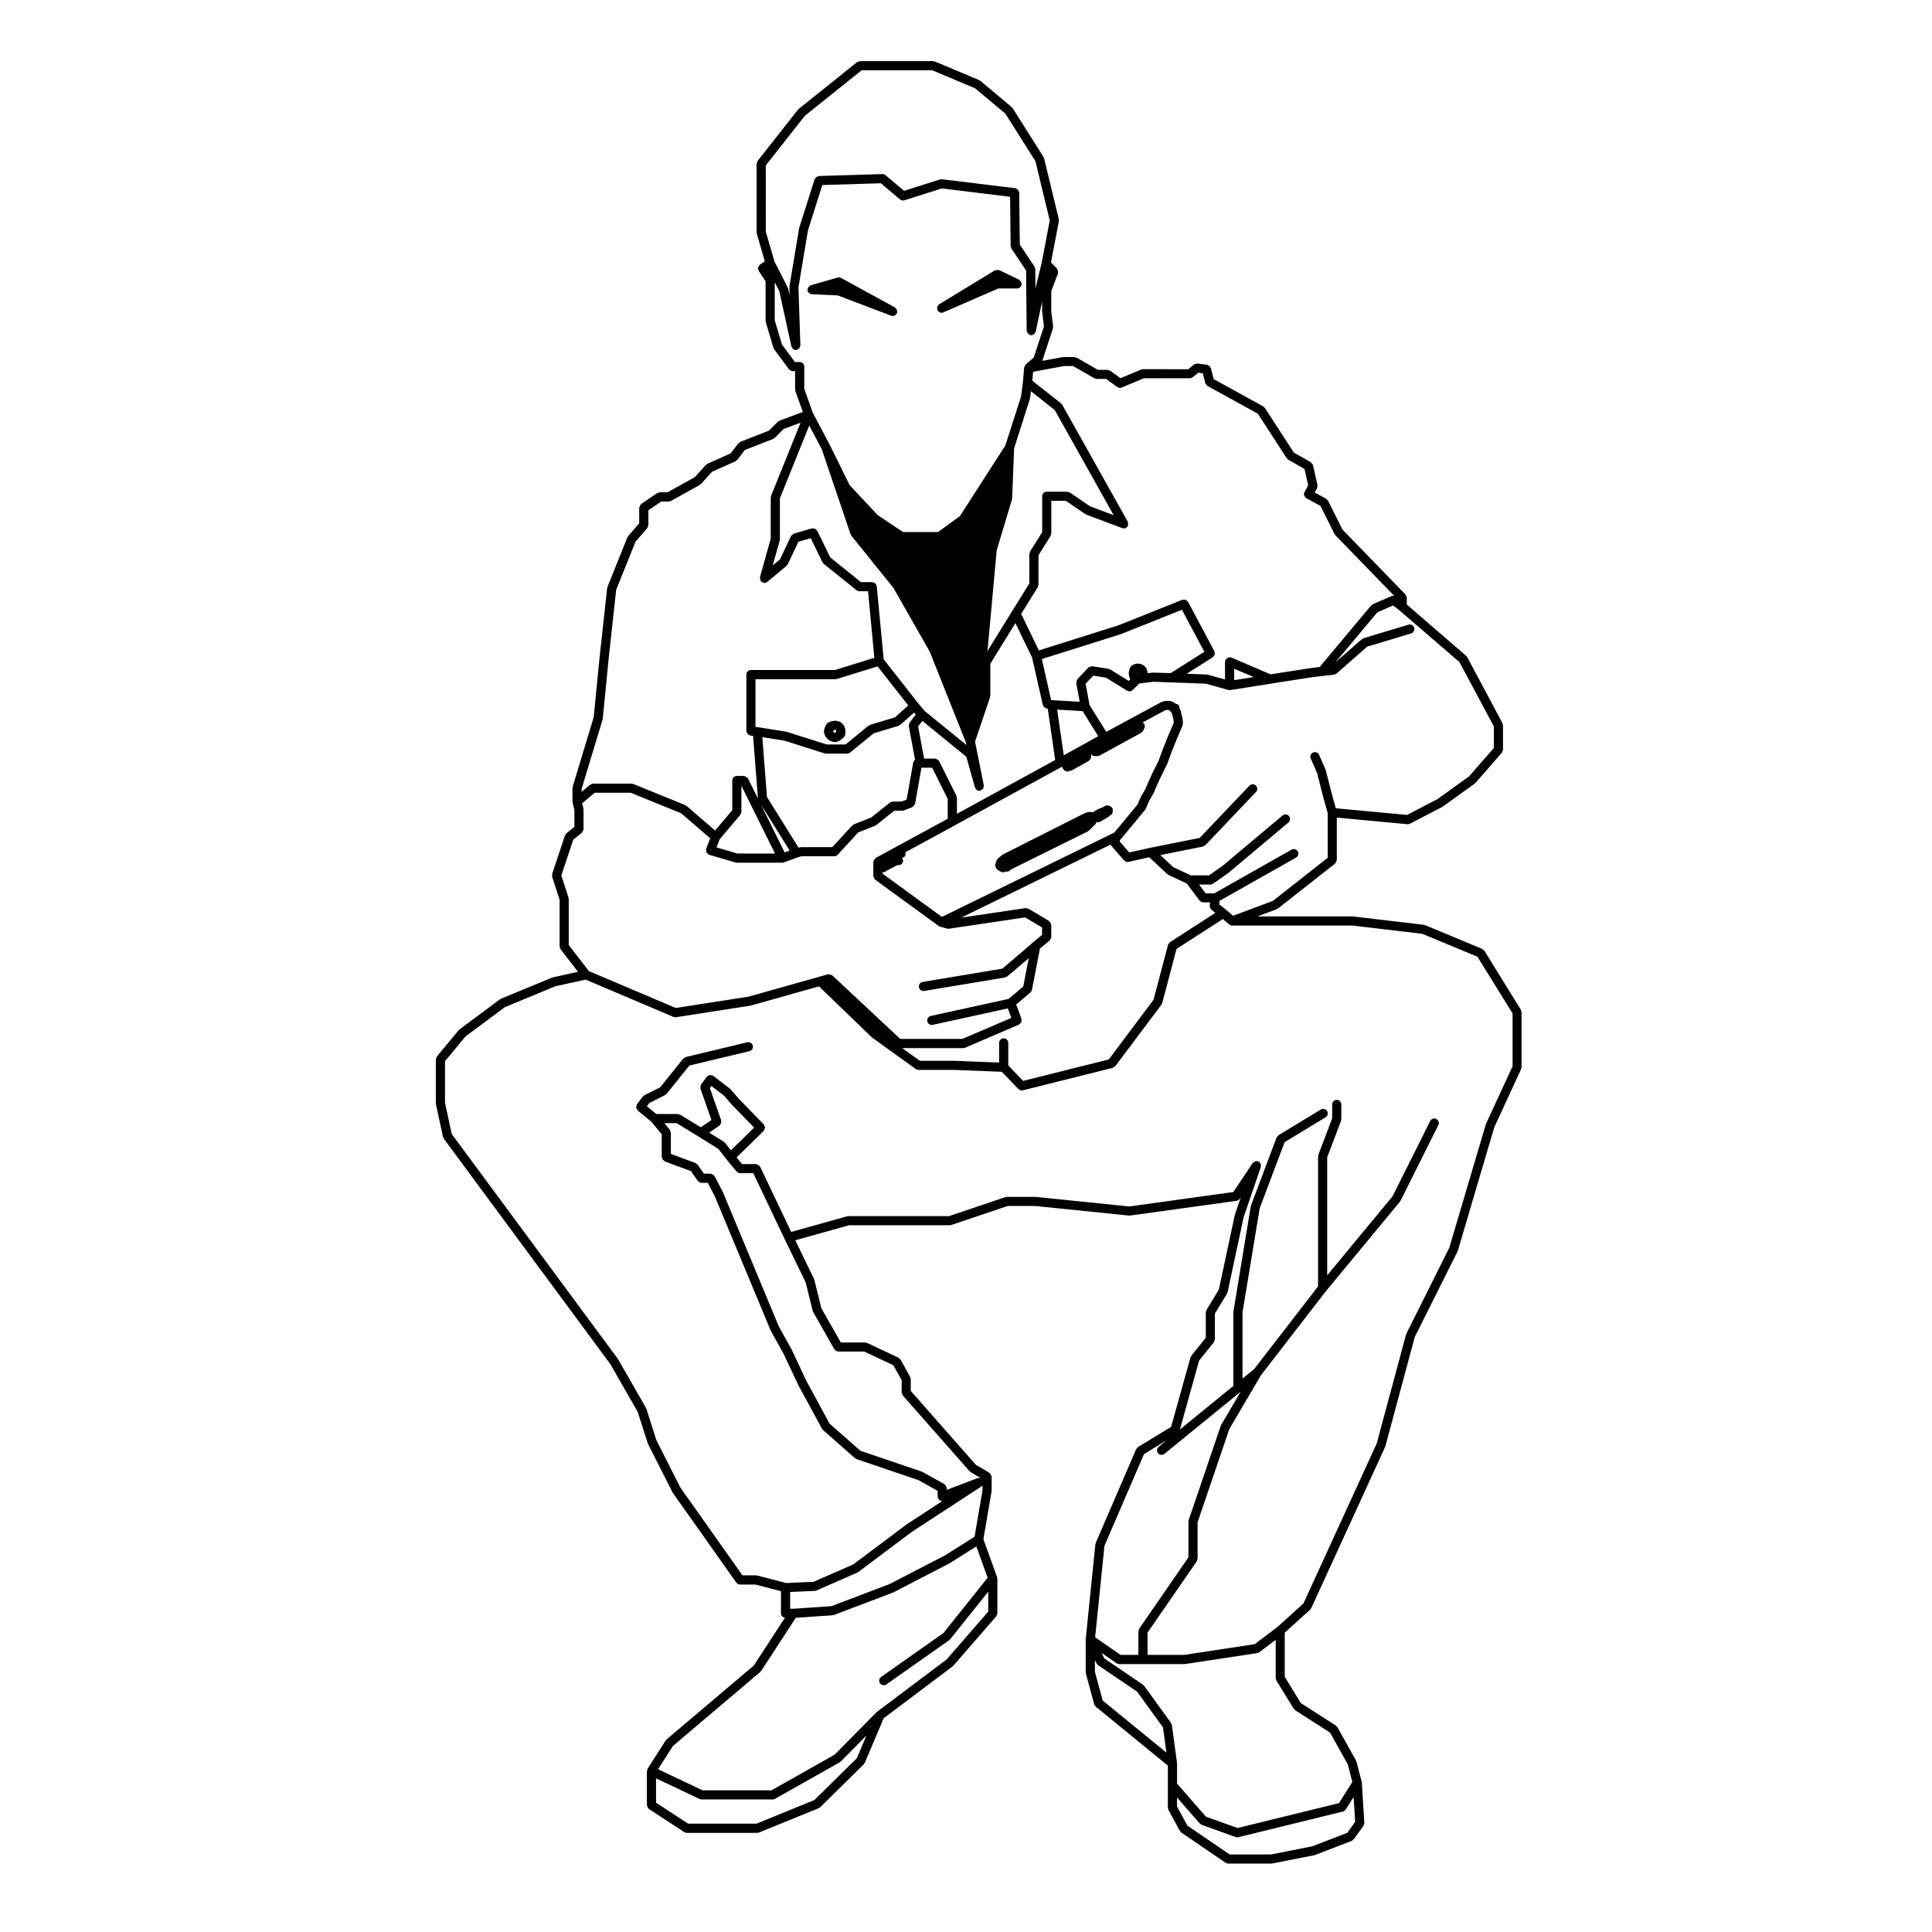<?xml version="1.0" encoding="UTF-8"?>
<!-- Uploaded to: ICON Repo, www.iconrepo.com, Generator: ICON Repo Mixer Tools -->
<svg fill="#000000" width="800px" height="800px" version="1.1" viewBox="144 144 512 512" xmlns="http://www.w3.org/2000/svg">
 <g>
  <path d="m362.5 338.61 0.168 0.344c0 0.012 0.012 0.016 0.016 0.02 0.004 0.004 0 0.016 0.004 0.02l0.176 0.328c0.035 0.07 0.102 0.102 0.145 0.156 0.031 0.035 0.012 0.082 0.039 0.109l0.344 0.348c0.047 0.055 0.133 0.039 0.191 0.082 0.055 0.047 0.066 0.125 0.133 0.156l0.336 0.172c0.039 0.02 0.09 0.016 0.125 0.031 0.023 0.004 0.031 0.035 0.055 0.039l0.508 0.168c0.125 0.035 0.246 0.059 0.371 0.059h0.332c0.176 0 0.352-0.039 0.523-0.121l0.344-0.168c0.004 0 0.004-0.004 0.004-0.004h0.012l0.344-0.172c0.059-0.031 0.07-0.109 0.125-0.152 0.055-0.039 0.141-0.023 0.191-0.082l0.195-0.195 0.16-0.074c0.059-0.031 0.07-0.109 0.133-0.156 0.133-0.098 0.211-0.195 0.297-0.332 0.086-0.141 0.141-0.25 0.172-0.414 0.012-0.07 0.074-0.117 0.074-0.191l0.004-0.492v-0.852c0-0.133-0.102-0.211-0.141-0.332-0.031-0.109 0.004-0.23-0.059-0.332l-0.344-0.508c-0.023-0.035-0.07-0.035-0.098-0.07-0.035-0.035-0.023-0.09-0.055-0.121l-0.344-0.344c-0.238-0.238-0.551-0.352-0.855-0.352h-0.086c-0.141-0.066-0.258-0.176-0.422-0.176h-0.516c-0.082 0-0.125 0.066-0.195 0.082-0.07 0.012-0.125-0.035-0.203-0.012l-0.316 0.109h-0.137-0.004c-0.188 0-0.344 0.125-0.508 0.211-0.117 0.055-0.258 0.055-0.344 0.145h-0.004l-0.336 0.344c-0.07 0.07-0.055 0.172-0.102 0.246-0.055 0.082-0.145 0.109-0.18 0.207l-0.156 0.441-0.133 0.277c-0.047 0.09 0 0.18-0.016 0.273-0.02 0.09-0.105 0.156-0.105 0.25v0.508c0 0.102 0.086 0.16 0.105 0.25 0.031 0.094-0.016 0.184 0.031 0.277zm2.496-1.086 0.312-0.105h0.059c0.047 0.02 0.098 0.051 0.152 0.066l0.023 0.023 0.059 0.09v0.328l-0.191 0.195-0.141 0.07h-0.004l-0.039 0.02-0.168-0.051-0.066-0.035-0.09-0.09-0.105-0.199 0.035-0.07c0.012-0.02 0-0.039 0.004-0.059 0.012-0.023 0.039-0.039 0.055-0.066l0.031-0.098c0.027-0.012 0.051-0.008 0.074-0.02z"/>
  <path d="m407.78 373.45c0 0.02 0.02 0.035 0.02 0.055 0.02 0.348 0.188 0.629 0.441 0.84 0.031 0.031 0.02 0.086 0.051 0.117 0.055 0.051 0.125 0.035 0.188 0.074 0.047 0.039 0.059 0.109 0.117 0.145l0.336 0.176h0.016l0.336 0.172c0.176 0.09 0.359 0.133 0.543 0.133 0.125 0 0.258-0.02 0.383-0.066l0.312-0.105h0.312c0.309 0 0.621-0.117 0.855-0.352l0.207-0.207 19.711-9.77h0.012 0.004l0.676-0.344c0.059-0.035 0.07-0.105 0.121-0.145 0.055-0.035 0.121-0.023 0.176-0.07l0.336-0.336v-0.004c0-0.004 0.012 0 0.016-0.004l0.504-0.508 0.508-0.504c0.012 0 0-0.004 0.012-0.012l0.324-0.332h0.012l0.004-0.004c0.086-0.086 0.074-0.207 0.121-0.309 0.031-0.059 0.055-0.121 0.082-0.191 0.02 0 0.035-0.02 0.051-0.02 0.031 0 0.051 0.031 0.082 0.031h0.344c0.207 0 0.414-0.055 0.609-0.168l2.035-1.188c0.059-0.031 0.059-0.102 0.105-0.137 0.07-0.039 0.125-0.023 0.195-0.074 0.02-0.035 0.02-0.086 0.039-0.125 0.023-0.02 0.07-0.012 0.09-0.035 0.012-0.012 0-0.023 0.012-0.031 0.137-0.082 0.266-0.125 0.363-0.246 0.035-0.023 0.09-0.016 0.117-0.047 0.258-0.262 0.344-0.598 0.324-0.938 0-0.031 0.031-0.051 0.031-0.086 0-0.031-0.031-0.051-0.039-0.082 0.012-0.031 0.039-0.055 0.039-0.09 0-0.504-0.348-0.855-0.789-1.039-0.133-0.055-0.242-0.16-0.387-0.16-0.012 0-0.02-0.012-0.031-0.012-0.039 0-0.051 0.031-0.086 0.031-0.031 0-0.047-0.031-0.086-0.031-0.035 0-0.051 0.031-0.082 0.035-0.039 0-0.059-0.035-0.09-0.035-0.336 0-0.641 0.137-0.855 0.359l-1.82 0.754c-0.105 0.039-0.125 0.145-0.215 0.211-0.215 0.074-0.414 0.141-0.559 0.316-0.031 0.023-0.09 0.016-0.105 0.047-0.051 0.039-0.039 0.109-0.07 0.156-0.012 0.004-0.016 0.004-0.031 0.012l-0.047-0.023c-0.098-0.047-0.191 0-0.281-0.023-0.102-0.02-0.168-0.105-0.266-0.105h-0.336c-0.059 0-0.098 0.055-0.141 0.059-0.059 0.004-0.098-0.035-0.152-0.02l-0.684 0.172c-0.039 0.012-0.059 0.059-0.102 0.074-0.047 0.016-0.09-0.016-0.133 0.004l-0.336 0.168c-0.012 0-0.012 0.004-0.012 0.012-0.004 0-0.012-0.004-0.012 0l-20.906 10.543-0.68 0.344c-0.105 0.055-0.125 0.168-0.207 0.238-0.09 0.07-0.195 0.086-0.266 0.176l-0.102 0.156-0.121 0.039c-0.031 0.004-0.035 0.047-0.066 0.055-0.145 0.059-0.23 0.188-0.332 0.297-0.117 0.117-0.246 0.195-0.309 0.344-0.02 0.023-0.051 0.035-0.059 0.066l-0.145 0.438-0.137 0.281c-0.039 0.09 0.012 0.176-0.016 0.266-0.016 0.09-0.105 0.152-0.105 0.25v0.336c0.016-0.008 0.023-0.008 0.023-0.004z"/>
  <path d="m259.53 436.62 1.867 8.672c0.02 0.105 0.109 0.16 0.152 0.25 0.035 0.066 0.012 0.145 0.059 0.211l44.164 59.793 7.215 12.59 2.684 8.383c0.012 0.039 0.055 0.055 0.066 0.09 0.012 0.031-0.004 0.059 0.012 0.09l6.457 12.75c0.012 0.031 0.051 0.051 0.07 0.082 0.012 0.02 0 0.051 0.016 0.07l16.836 23.809c0.016 0.023 0.066 0.016 0.082 0.047 0.223 0.277 0.523 0.469 0.902 0.469h4.109l6.746 1.758v5.875c0 0.605 0.48 1.062 1.062 1.145l-8.246 12.664-23.156 19.617c-0.059 0.047-0.047 0.117-0.09 0.172-0.039 0.051-0.109 0.051-0.145 0.105l-4.769 7.473c-0.012 0.023 0 0.055-0.012 0.082-0.012 0.02-0.047 0.023-0.059 0.051-0.039 0.09 0.004 0.176-0.012 0.273-0.023 0.098-0.105 0.152-0.105 0.25v9.023c0 0.051 0.051 0.07 0.051 0.117 0.016 0.156 0.098 0.277 0.176 0.414 0.07 0.141 0.125 0.277 0.246 0.371 0.035 0.031 0.035 0.082 0.082 0.105l9.352 6.109c0.207 0.137 0.43 0.203 0.66 0.203h18.703c0.156 0 0.309-0.031 0.453-0.098l15.824-6.453c0.07-0.035 0.098-0.117 0.168-0.168 0.07-0.047 0.168-0.031 0.223-0.09l11.562-11.395c0.047-0.051 0.031-0.109 0.066-0.156 0.066-0.09 0.16-0.137 0.195-0.238l4.977-11.77 18.273-13.75c0.035-0.031 0.035-0.086 0.07-0.117 0.035-0.031 0.086-0.016 0.117-0.055l11.387-13.098c0.102-0.105 0.082-0.258 0.125-0.387 0.059-0.133 0.172-0.246 0.172-0.398v-9.191c0-0.031-0.031-0.039-0.031-0.07 0-0.07-0.035-0.125-0.047-0.195-0.016-0.051 0.02-0.098 0-0.145l-3.629-10.055 2.16-12.617c0.004-0.035-0.023-0.066-0.023-0.102 0-0.039 0.047-0.066 0.047-0.102v-3.75c0-0.055-0.059-0.09-0.07-0.145-0.012-0.156-0.09-0.266-0.168-0.406-0.074-0.141-0.137-0.262-0.266-0.359-0.051-0.031-0.051-0.102-0.102-0.125l-3.578-2.106-17.254-19.582v-3.113c0-0.109-0.09-0.18-0.117-0.293-0.031-0.102 0.016-0.195-0.035-0.297l-2.551-4.59c-0.066-0.117-0.195-0.141-0.289-0.23-0.098-0.09-0.133-0.215-0.25-0.277l-8.324-3.914c-0.09-0.039-0.176 0.012-0.266-0.012-0.09-0.02-0.156-0.105-0.246-0.105h-6.445l-5.176-9.105-1.84-7.488c-0.012-0.047-0.066-0.066-0.074-0.105-0.016-0.051 0.012-0.09-0.012-0.137l-4.973-10.254 14.242-3.984h26.719c0.125 0 0.25-0.023 0.383-0.07l14.949-5.039h7.25l24.902 2.543c0.039 0.004 0.082 0.012 0.117 0.012h0.008c0.055 0 0.105-0.004 0.156-0.016l28.234-3.91c0.344-0.047 0.625-0.246 0.805-0.516 0.012-0.016 0.023-0.004 0.031-0.016l0.289-0.422-1.582 4.625c-0.012 0.031 0.012 0.051 0.012 0.082-0.012 0.023-0.047 0.031-0.047 0.059l-4.219 19.711-3.285 5.422c-0.07 0.102-0.02 0.215-0.055 0.324-0.031 0.105-0.121 0.188-0.121 0.309v6.723l-3.824 4.758c-0.059 0.07-0.031 0.156-0.074 0.238-0.035 0.082-0.133 0.105-0.152 0.195l-5.141 18.414-8.777 5.356c-0.117 0.07-0.137 0.207-0.223 0.309-0.086 0.098-0.207 0.133-0.262 0.25l-10.707 24.828c-0.031 0.066 0.012 0.121 0 0.191-0.031 0.059-0.09 0.102-0.102 0.168l-2.551 25.148c0 0.031 0.02 0.039 0.02 0.07 0 0.02-0.031 0.031-0.031 0.059v8.68c0 0.059 0.059 0.098 0.07 0.152 0.004 0.055-0.039 0.105-0.023 0.16l2.207 8.156c0.059 0.207 0.195 0.363 0.344 0.508 0.031 0.035 0.02 0.086 0.059 0.109l0.031 0.031h0.012l19.07 15.598v11.156c0 0.105 0.09 0.18 0.117 0.289 0.02 0.102-0.02 0.195 0.031 0.297l3.066 5.598c0.035 0.07 0.121 0.051 0.168 0.105 0.082 0.102 0.09 0.238 0.207 0.312l11.73 8c0.211 0.137 0.449 0.207 0.684 0.207h11.395c0.074 0 0.152-0.012 0.238-0.02l11.219-2.211c0.016-0.004 0.023-0.023 0.047-0.031 0.051-0.012 0.105-0.012 0.156-0.031l9.691-3.738c0.145-0.059 0.215-0.207 0.324-0.312 0.07-0.059 0.172-0.047 0.215-0.109l2.555-3.57c0.086-0.117 0.059-0.258 0.098-0.387 0.039-0.133 0.141-0.242 0.125-0.387l-0.672-10.715c-0.012-0.039-0.039-0.055-0.051-0.09-0.004-0.039 0.012-0.082 0.012-0.117-0.012 0 0-0.012 0-0.02l-1.367-5.273c-0.012-0.051-0.07-0.074-0.098-0.121-0.023-0.055 0.016-0.105-0.016-0.156l-4.934-8.852c-0.051-0.098-0.156-0.105-0.227-0.188-0.07-0.074-0.086-0.188-0.176-0.246l-9.297-5.965-4.266-6.957v-11.699l6.746-6.102c0.035-0.039 0.031-0.102 0.066-0.137 0.082-0.09 0.172-0.145 0.215-0.258l19.559-42.676c0.016-0.031-0.016-0.059 0-0.09 0.016-0.047 0.059-0.059 0.074-0.105l7.793-28.969 11.336-22.668c0.012-0.031-0.012-0.059 0-0.098 0.02-0.035 0.07-0.059 0.082-0.105l9.664-32.738 7.106-15.387c0.039-0.086-0.012-0.172 0.012-0.262 0.031-0.09 0.105-0.152 0.105-0.246v-14.621c0-0.125-0.098-0.207-0.133-0.312-0.031-0.105 0.012-0.227-0.051-0.324l-9.691-15.652c-0.074-0.117-0.207-0.137-0.312-0.215-0.098-0.082-0.133-0.211-0.262-0.258l-15.113-6.281c-0.055-0.023-0.105 0.016-0.168 0-0.059-0.016-0.098-0.074-0.152-0.086l-18.703-2.215c-0.031 0-0.051 0.02-0.074 0.02-0.031 0-0.047-0.031-0.074-0.031h-25.262l5.117-1.906c0.051-0.02 0.07-0.086 0.117-0.109 0.066-0.035 0.137-0.02 0.195-0.07l15.145-11.906c0.02-0.016 0.02-0.047 0.039-0.066 0.117-0.105 0.152-0.258 0.227-0.402 0.059-0.141 0.156-0.258 0.168-0.414 0-0.023 0.031-0.039 0.031-0.07v-11.246l18.742 1.75c0.047 0 0.074 0.004 0.109 0.004 0.188 0 0.371-0.047 0.551-0.141l8.504-4.418c0.031-0.012 0.031-0.047 0.059-0.059 0.031-0.02 0.07-0.012 0.102-0.035l8.504-6.125c0.051-0.031 0.039-0.098 0.082-0.133 0.039-0.031 0.09-0.02 0.117-0.055l6.977-7.981c0.098-0.105 0.082-0.246 0.121-0.371 0.059-0.145 0.176-0.258 0.176-0.422v-6.469c0-0.109-0.09-0.176-0.117-0.277-0.023-0.102 0.023-0.203-0.023-0.293l-9.344-17.508c-0.047-0.07-0.133-0.086-0.176-0.141-0.051-0.059-0.039-0.152-0.105-0.203l-15.734-13.586v-1.82c0-0.188-0.117-0.312-0.191-0.469-0.059-0.125-0.051-0.266-0.145-0.371l-0.016-0.012-16.691-17.199-3.824-7.648c-0.055-0.117-0.18-0.145-0.266-0.227-0.09-0.098-0.117-0.227-0.238-0.293l-3.027-1.648 0.621-1.137c0.074-0.137 0.02-0.289 0.047-0.434 0.016-0.141 0.105-0.262 0.074-0.406l-1.195-5.269c0-0.012-0.016-0.016-0.016-0.023-0.047-0.172-0.191-0.281-0.309-0.418-0.082-0.105-0.121-0.242-0.238-0.312-0.012-0.004-0.012-0.02-0.02-0.023l-4.504-2.578-7.668-11.824c-0.059-0.09-0.168-0.102-0.246-0.168-0.082-0.07-0.09-0.188-0.188-0.23l-13.133-7.234-0.727-2.887c-0.023-0.09-0.109-0.121-0.152-0.207-0.07-0.141-0.141-0.246-0.262-0.352-0.117-0.109-0.238-0.172-0.387-0.227-0.086-0.023-0.125-0.105-0.215-0.121l-2.551-0.332c-0.012 0-0.012 0.004-0.02 0.004-0.117-0.016-0.215 0.059-0.332 0.082-0.195 0.035-0.414 0.039-0.562 0.172l-1.535 1.254-12-0.012c-0.09 0-0.141 0.074-0.223 0.098-0.09 0.016-0.168-0.035-0.246 0l-5.492 2.289-2.676-1.977c-0.105-0.082-0.246-0.055-0.363-0.09-0.125-0.039-0.215-0.145-0.352-0.145h-2.574l-5.668-3.246c-0.105-0.055-0.211-0.012-0.312-0.035-0.105-0.031-0.176-0.121-0.297-0.121h-2.891c-0.039 0-0.07 0.039-0.105 0.047-0.047 0.004-0.074-0.031-0.117-0.02l-5.356 0.992 2.82-8.613c0.035-0.09-0.023-0.172-0.016-0.266 0.012-0.09 0.082-0.16 0.07-0.258l-0.5-3.988 0.004-5.356 1.785-4.719c0.031-0.074-0.02-0.145-0.012-0.223 0.039-0.16 0.023-0.289-0.012-0.441-0.039-0.16-0.082-0.281-0.172-0.414-0.047-0.066-0.031-0.145-0.086-0.207l-1.582-1.594 2.098-10.934c0.016-0.09-0.051-0.168-0.059-0.25 0-0.09 0.07-0.168 0.047-0.258l-3.91-16.156c-0.02-0.07-0.102-0.102-0.117-0.16-0.031-0.066 0-0.137-0.039-0.203l-8.168-12.922c-0.039-0.059-0.105-0.059-0.156-0.105-0.039-0.055-0.035-0.125-0.082-0.172l-8.328-6.973c-0.055-0.039-0.117-0.02-0.176-0.055s-0.07-0.105-0.133-0.137l-11.738-4.934c-0.086-0.031-0.168 0.016-0.246 0-0.086-0.016-0.137-0.098-0.223-0.098h-19.387c-0.141 0-0.242 0.105-0.363 0.152-0.137 0.039-0.277 0.02-0.395 0.109l-15.473 12.402c-0.039 0.031-0.035 0.09-0.07 0.125-0.035 0.035-0.098 0.031-0.121 0.07l-10.711 13.602c-0.09 0.105-0.066 0.246-0.105 0.371-0.047 0.133-0.156 0.227-0.156 0.371v18.203c0 0.066 0.059 0.105 0.066 0.168 0.012 0.059-0.035 0.109-0.012 0.176l2.125 7.305-1.301 0.875c-0.176 0.117-0.238 0.312-0.328 0.492-0.051 0.102-0.16 0.168-0.176 0.277-0.035 0.18 0.051 0.359 0.102 0.535 0.035 0.125 0 0.258 0.082 0.367v0.004l1.828 2.746v10.508c0 0.07 0.059 0.105 0.07 0.172 0.012 0.059-0.035 0.109-0.016 0.176l2.035 6.801c0.023 0.086 0.105 0.133 0.141 0.207 0.031 0.055 0.004 0.117 0.047 0.172l3.91 5.273c0.02 0.023 0.059 0.016 0.082 0.039 0.215 0.262 0.523 0.449 0.891 0.449h0.66v4.914c0 0.074 0.066 0.125 0.082 0.195 0.012 0.074-0.039 0.141-0.012 0.211l1.98 5.508-6.195 2.309c-0.082 0.031-0.109 0.125-0.188 0.176-0.082 0.047-0.176 0.031-0.242 0.102l-2.367 2.367-7.582 2.961c-0.117 0.047-0.152 0.168-0.246 0.238-0.09 0.066-0.207 0.07-0.277 0.16l-2.019 2.656-6.184 2.762c-0.09 0.035-0.105 0.133-0.176 0.188-0.07 0.055-0.168 0.039-0.23 0.109l-2.926 3.25-7.199 4h-2.066c-0.125 0-0.215 0.102-0.332 0.137-0.109 0.035-0.242 0-0.344 0.07l-4.254 2.891c-0.035 0.023-0.031 0.074-0.066 0.102-0.121 0.102-0.176 0.238-0.246 0.383-0.074 0.137-0.152 0.25-0.172 0.406-0.004 0.039-0.051 0.07-0.051 0.109v4.144l-2.934 3.387c-0.051 0.055-0.031 0.133-0.07 0.191-0.035 0.059-0.117 0.074-0.141 0.145l-5.266 13.105c-0.02 0.055 0.012 0.109 0 0.172-0.012 0.055-0.07 0.09-0.082 0.152l-2.047 18.703v0.012l-1.523 15.523-5.57 18.418c-0.02 0.066 0.02 0.117 0.016 0.18-0.012 0.066-0.07 0.105-0.07 0.172v3.566c0 0.055 0.055 0.09 0.059 0.141 0.004 0.055-0.035 0.102-0.023 0.152l0.473 1.898v4.539l-2.098 1.672c-0.098 0.082-0.098 0.207-0.168 0.301-0.07 0.098-0.191 0.141-0.223 0.258l-3.402 10.203c-0.051 0.125 0.02 0.246 0.02 0.379 0 0.133-0.07 0.246-0.031 0.379l1.984 6.109v12.383c0 0.145 0.105 0.246 0.156 0.371 0.035 0.121 0.012 0.258 0.098 0.363l4.621 5.977-6.637 1.461c-0.035 0.004-0.055 0.051-0.09 0.059-0.039 0.012-0.074-0.016-0.109 0l-13.602 5.617c-0.055 0.02-0.066 0.09-0.109 0.109-0.047 0.02-0.105 0.004-0.145 0.039l-10.723 7.984c-0.039 0.031-0.035 0.09-0.07 0.125-0.039 0.035-0.102 0.023-0.133 0.07l-5.785 6.977c-0.09 0.105-0.066 0.246-0.109 0.371-0.055 0.137-0.168 0.246-0.168 0.395v11.562c0 0.051 0.051 0.082 0.055 0.125-0.012 0.098-0.047 0.133-0.035 0.184zm100.31 128.99h0.055c0.012 0 0.016-0.016 0.031-0.016 0.141-0.016 0.273-0.023 0.402-0.086l10.887-4.766c0.035-0.016 0.047-0.066 0.082-0.086 0.051-0.031 0.109-0.02 0.16-0.055l14.258-10.695 18.488-12.051c0.098-0.059 0.102-0.172 0.172-0.25v1.359l-2.106 12.281-7.824 4.941-14.691 7.602-15.418 5.859-9.848 0.676c-0.047 0-0.07 0.051-0.117 0.059-0.047-0.012-0.086-0.059-0.141-0.059h-0.836v-4.438zm28.648-31.52c-0.035-0.02-0.074 0-0.117-0.012-0.035-0.02-0.047-0.07-0.082-0.082l-16.27-5.527-8.168-7.18-6.16-11.359-3.894-8.289c-0.012-0.016-0.031-0.016-0.035-0.031-0.012-0.016 0-0.031-0.004-0.047l-3.371-6.074-14.762-35.457c-0.012-0.02-0.031-0.02-0.035-0.039-0.012-0.02 0-0.039-0.012-0.059l-2.207-4.254c-0.035-0.059-0.105-0.066-0.141-0.117-0.102-0.125-0.211-0.207-0.352-0.289-0.137-0.09-0.246-0.145-0.402-0.172-0.066-0.016-0.105-0.074-0.176-0.074h-1.75l-1.676-2.383c-0.074-0.105-0.207-0.117-0.309-0.188-0.098-0.082-0.141-0.207-0.258-0.246l-6.523-2.422v-5.629c0-0.145-0.109-0.25-0.16-0.379-0.039-0.125-0.023-0.277-0.117-0.387l-1.441-1.758h3.223l5.836 3.559 5.25 3.281 2.254 2.891c0.004 0.012 0.012 0.012 0.016 0.012 0.004 0.012 0.004 0.02 0.004 0.031l2.551 3.055c0.012 0.016 0.035 0.004 0.055 0.023 0.215 0.246 0.523 0.414 0.875 0.414h3.492l8.34 17.508h0.004v0.012l5.551 11.441 1.848 7.527c0.016 0.07 0.074 0.102 0.105 0.156 0.02 0.051-0.004 0.105 0.02 0.145l5.606 9.859c0.02 0.051 0.09 0.031 0.117 0.07 0.215 0.312 0.523 0.543 0.934 0.543h6.871l7.727 3.637 2.207 3.965v3.254c0 0.156 0.109 0.266 0.172 0.402 0.047 0.137 0.035 0.289 0.133 0.395l17.688 20.07c0.051 0.051 0.117 0.039 0.172 0.082 0.055 0.051 0.059 0.125 0.121 0.168l2.559 1.508c-0.109-0.02-0.215 0.055-0.336 0.059-0.109 0.012-0.223-0.051-0.336-0.012l-8.219 3.129v-0.465c0-0.059-0.051-0.102-0.066-0.156-0.023-0.156-0.09-0.277-0.172-0.406-0.082-0.141-0.145-0.262-0.277-0.352-0.047-0.035-0.051-0.105-0.105-0.133zm-53.82-91.793c0.098-0.059 0.105-0.176 0.172-0.266 0.105-0.117 0.203-0.215 0.246-0.367 0.051-0.152 0.035-0.293 0.02-0.449-0.004-0.105 0.059-0.207 0.016-0.312l-3.004-8.578 0.402-0.539 3.356 2.578 2.133 2.457c0.004 0.016 0.031 0.012 0.035 0.02 0.004 0.012 0.004 0.023 0.016 0.039l5.793 5.945-0.684 0.684s0 0.004-0.004 0.004l-5.473 5.336-1.551-1.996c-0.047-0.066-0.133-0.059-0.191-0.105-0.059-0.047-0.059-0.137-0.133-0.176l-3.871-2.418zm59.359 134.47-16.523 11.637c-0.543 0.383-0.672 1.137-0.297 1.688 0.238 0.332 0.613 0.516 0.992 0.516 0.242 0 0.484-0.074 0.699-0.223l16.668-11.734c0.051-0.047 0.051-0.117 0.102-0.168 0.047-0.039 0.109-0.023 0.145-0.07l10.082-12.605v5.285l-11.012 12.66-18.43 13.863c-0.031 0.023-0.016 0.055-0.039 0.074-0.031 0.031-0.07 0.016-0.098 0.039l-11.113 11.266-16.742 9.457h-18.277l-11.785-5.586 3.926-6.16 23.16-19.625c0.059-0.051 0.051-0.125 0.098-0.188 0.035-0.047 0.105-0.031 0.133-0.074l9.18-14.09 9.777-0.664c0.012 0 0.023-0.02 0.035-0.02 0.105-0.012 0.211-0.02 0.312-0.059l15.645-5.953c0.016-0.004 0.016-0.023 0.035-0.035 0.031-0.016 0.066-0.004 0.09-0.02l14.797-7.652c0.012-0.012 0.012-0.031 0.031-0.039 0.02-0.012 0.039 0 0.066-0.016l7.055-4.465 2.992 8.312zm-22.957 33.18-11.23 11.07-15.359 6.273h-18.117l-8.504-5.562v-6.453l11.539 5.477c0.168 0.082 0.344 0.117 0.52 0.117h18.871c0.203 0 0.406-0.051 0.59-0.156l17.18-9.699c0.047-0.031 0.059-0.098 0.105-0.133 0.047-0.035 0.117-0.031 0.16-0.07l6.793-6.887zm33.305-73.887c-0.031-0.031-0.07-0.039-0.105-0.07-0.031-0.031-0.047-0.066-0.082-0.09l0.191 0.109 0.004 0.051zm-0.469-0.32c-0.016-0.012-0.023-0.031-0.047-0.031zm32.785 17.91 10.48-24.293 5.992-3.664-2.098 1.715c-0.523 0.418-0.594 1.18-0.176 1.703 0.238 0.293 0.59 0.441 0.941 0.441 0.266 0 0.535-0.09 0.762-0.273l20.191-16.449-5.16 8.777c-0.023 0.039 0 0.09-0.023 0.125-0.02 0.039-0.07 0.051-0.082 0.102l-8.504 24.992c-0.031 0.07 0.02 0.137 0.012 0.207-0.012 0.07-0.082 0.105-0.082 0.188v9.488l-13.039 18.902c-0.082 0.105-0.047 0.238-0.082 0.352-0.039 0.117-0.141 0.195-0.141 0.332v6.266h-4.711l-6.75-4.656zm21.266 31.344c0.059 0 0.117-0.004 0.176-0.016l19.051-2.891c0.07-0.016 0.105-0.086 0.168-0.105 0.133-0.039 0.266-0.039 0.383-0.125l4.336-3.285v10.141c0 0.121 0.102 0.203 0.133 0.312 0.031 0.105-0.016 0.223 0.047 0.324l4.594 7.481c0.039 0.066 0.125 0.047 0.176 0.105 0.082 0.09 0.102 0.215 0.203 0.289l9.27 5.949 4.699 8.445 1.188 4.629-3.531 5.598-26.887 6.594-8.379-2.996-7.656-8.77v-5.324c0-0.031-0.023-0.039-0.031-0.07 0-0.02 0.012-0.051 0.012-0.074 0-0.004 0.012-0.016 0.012-0.023l-1.359-10.035c-0.02-0.102-0.117-0.156-0.145-0.246-0.039-0.102-0.012-0.207-0.074-0.297l-7.144-9.859c-0.047-0.07-0.133-0.059-0.18-0.117-0.055-0.051-0.055-0.133-0.117-0.176l-10.27-6.957-0.676-1.438 3.965 2.734c0.207 0.145 0.453 0.215 0.691 0.215l17.348-0.008zm43.09 44.723-9.25 3.566-11.004 2.172h-10.914l-11.18-7.629-2.777-5.066v-2.418l6.039 6.918c0.07 0.082 0.176 0.059 0.25 0.117 0.098 0.07 0.133 0.188 0.25 0.227l9.02 3.234c0.133 0.047 0.273 0.074 0.406 0.074 0.098 0 0.188-0.016 0.289-0.039l27.719-6.801c0.289-0.07 0.516-0.273 0.68-0.5 0.012-0.023 0.039-0.016 0.051-0.035l0.012-0.02 2.074-3.281 0.418 6.559zm-66.887-42.688v-3.109l0.422 0.887c0.082 0.176 0.227 0.309 0.363 0.414 0.023 0.02 0.023 0.055 0.051 0.07l10.363 7.027 6.836 9.445 0.918 6.691-16.887-13.793zm93.906-112.34-11.336 22.68c-0.02 0.039 0 0.082-0.012 0.117-0.02 0.051-0.07 0.059-0.082 0.105l-7.809 28.984-19.402 42.355-6.918 6.258-6 4.535-18.645 2.832h-9.75v-5.894l13.043-18.902c0.082-0.105 0.039-0.238 0.082-0.352 0.039-0.117 0.137-0.207 0.137-0.332v-9.664l8.402-24.688 8.402-14.289 17.27-22.348 19.555-23.629c0.02-0.031 0.012-0.074 0.035-0.105 0.031-0.051 0.086-0.074 0.109-0.125l10.027-20.07c0.309-0.594 0.059-1.32-0.539-1.617-0.598-0.312-1.32-0.066-1.613 0.535l-9.969 19.945-17.332 20.949v-31.281l3.668-9.656c0.023-0.074-0.023-0.141-0.016-0.223 0.02-0.082 0.09-0.121 0.09-0.207v-3.906c0-0.672-0.539-1.211-1.211-1.211-0.664 0-1.211 0.539-1.211 1.211v3.688l-3.664 9.652c-0.031 0.082 0.02 0.145 0.012 0.227-0.02 0.074-0.09 0.117-0.09 0.207v34.438l-17 21.992-3.027 2.43v-17.469l4.555-27.648 6.609-17.531 10.852-6.586c0.574-0.344 0.754-1.094 0.414-1.656-0.352-0.57-1.094-0.742-1.664-0.406l-11.219 6.801c-0.117 0.074-0.137 0.207-0.227 0.309-0.09 0.105-0.223 0.156-0.281 0.309l-6.793 18.023c-0.012 0.051 0.02 0.086 0.012 0.125-0.012 0.039-0.059 0.059-0.07 0.105l-4.59 27.879c-0.004 0.031 0.023 0.059 0.023 0.102 0 0.035-0.039 0.059-0.039 0.102v19.492l-14.168 11.551 5.078-18.234 3.934-4.914c0.09-0.105 0.07-0.25 0.105-0.383 0.051-0.125 0.156-0.227 0.156-0.367v-6.816l3.223-5.316c0.031-0.051 0.004-0.117 0.031-0.176 0.031-0.07 0.105-0.105 0.117-0.195l4.238-19.828 4.574-13.359c0.031-0.105-0.031-0.207-0.031-0.312 0.016-0.16 0.031-0.297-0.02-0.441-0.055-0.156-0.141-0.258-0.258-0.371-0.07-0.086-0.082-0.203-0.168-0.266-0.051-0.031-0.105-0.004-0.16-0.031-0.055-0.023-0.066-0.09-0.121-0.105-0.105-0.039-0.215 0.023-0.324 0.02-0.156-0.012-0.277-0.02-0.422 0.031-0.16 0.051-0.266 0.141-0.395 0.258-0.082 0.07-0.195 0.082-0.258 0.168l-5.141 7.703-27.559 3.828-24.844-2.539c-0.02 0-0.039 0.02-0.059 0.02-0.031 0-0.039-0.031-0.059-0.031h-7.488c-0.07 0-0.117 0.07-0.188 0.082-0.074 0.012-0.133-0.035-0.207-0.012l-14.934 5.039h-26.672c-0.059 0-0.102 0.051-0.16 0.059-0.059 0.012-0.105-0.031-0.168-0.016l-14.832 4.144-8.23-17.281c-0.031-0.07-0.109-0.082-0.156-0.137-0.09-0.133-0.191-0.215-0.324-0.309-0.137-0.082-0.258-0.137-0.414-0.168-0.082-0.012-0.117-0.082-0.195-0.082h-3.684l-1.477-1.762 5.664-5.523h0.004c0-0.004 0 0 0.004-0.004l1.531-1.531c0.145-0.145 0.168-0.344 0.223-0.527 0.031-0.105 0.121-0.195 0.133-0.312 0-0.203-0.133-0.371-0.223-0.559-0.059-0.09-0.039-0.207-0.117-0.297h-0.012v-0.012h-0.004l-6.574-6.75-2.195-2.539c-0.031-0.031-0.086-0.023-0.117-0.059-0.031-0.031-0.031-0.082-0.066-0.105l-4.43-3.402c0-0.004 0 0-0.004-0.004h-0.004c-0.141-0.105-0.312-0.09-0.48-0.125-0.137-0.031-0.266-0.117-0.402-0.105-0.18 0.023-0.324 0.172-0.48 0.277-0.105 0.074-0.238 0.082-0.316 0.18-0.004 0.012 0 0.012-0.004 0.012 0 0-0.004 0-0.004 0.004l-1.523 2.035c-0.02 0.035-0.012 0.086-0.031 0.117-0.082 0.133-0.09 0.281-0.109 0.438-0.023 0.156-0.059 0.297-0.023 0.441 0.012 0.051-0.023 0.09-0.004 0.125l2.91 8.305-2.832 1.918-5.457-3.324c-0.098-0.059-0.211-0.02-0.316-0.051s-0.191-0.125-0.309-0.125h-5.691l-2.504-2.055 0.656-0.875 4.176-2.098c0.098-0.051 0.117-0.156 0.195-0.227 0.059-0.051 0.145-0.031 0.207-0.102l6.027-7.496 15.926-3.809c0.648-0.152 1.047-0.805 0.891-1.457-0.156-0.645-0.812-1.059-1.461-0.898l-16.32 3.91c-0.141 0.035-0.211 0.16-0.324 0.23-0.109 0.07-0.25 0.082-0.336 0.188l-6.125 7.613-4.191 2.102c-0.09 0.047-0.105 0.145-0.18 0.207-0.074 0.07-0.188 0.07-0.242 0.145l-1.523 2.031c-0.102 0.133-0.074 0.301-0.117 0.449-0.035 0.145-0.117 0.277-0.105 0.422 0.023 0.156 0.145 0.277 0.23 0.422 0.07 0.117 0.074 0.273 0.195 0.363l0.039 0.031v0.012h0.004l3.602 2.957 2.711 3.305v6.035c0 0.102 0.074 0.156 0.102 0.246 0.035 0.156 0.082 0.277 0.172 0.402 0.09 0.137 0.191 0.215 0.324 0.309 0.074 0.051 0.105 0.145 0.191 0.176l6.957 2.59 1.824 2.59c0.023 0.031 0.07 0.02 0.09 0.039 0.223 0.277 0.523 0.473 0.902 0.473h1.641l1.855 3.551 14.766 35.484c0.012 0.031 0.039 0.039 0.055 0.059s-0.004 0.047 0.004 0.066l3.375 6.086 3.906 8.293c0 0.012 0.016 0.02 0.02 0.031 0.012 0.012 0 0.02 0.004 0.035l6.289 11.574c0.047 0.098 0.137 0.137 0.203 0.211 0.035 0.031 0.023 0.09 0.059 0.117l8.504 7.477c0.07 0.066 0.172 0.051 0.246 0.102 0.07 0.035 0.098 0.117 0.168 0.137l16.398 5.566 5.059 2.832v1.508c0 0.086 0.07 0.125 0.09 0.207 0.012 0.082-0.035 0.145-0.012 0.227 0.051 0.105 0.141 0.172 0.211 0.262 0.051 0.074 0.082 0.141 0.152 0.203 0.223 0.188 0.48 0.312 0.766 0.312 0.012 0 0.031-0.012 0.047-0.012l-9.387 6.121c-0.012 0.012-0.012 0.023-0.02 0.031-0.012 0.012-0.031 0-0.039 0.012l-14.168 10.629-10.543 4.613-7.246 0.316-7.644-1.988c-0.059-0.02-0.105 0.02-0.152 0.02-0.059-0.012-0.098-0.066-0.156-0.066h-3.621l-16.43-23.227-6.375-12.574-2.691-8.414c-0.012-0.051-0.07-0.059-0.086-0.105-0.023-0.039 0-0.09-0.023-0.125l-7.309-12.75c-0.016-0.02-0.047-0.02-0.059-0.051-0.016-0.02-0.004-0.047-0.02-0.07l-44.055-59.652-1.785-8.277v-11.012l5.402-6.523 10.48-7.805 13.371-5.531 8.02-1.758 23.27 9.883c0.156 0.07 0.309 0.102 0.469 0.102h0.004c0.059 0 0.125-0.004 0.191-0.016l19.734-3.066c0.012-0.004 0.012-0.016 0.023-0.016 0.035-0.012 0.074-0.004 0.117-0.02l18.031-5.078 13.961 13.469c0.02 0.023 0.059 0.016 0.082 0.035 0.023 0.02 0.023 0.059 0.051 0.082l11.559 8.324c0.211 0.152 0.457 0.227 0.711 0.227h9.352l12.73 0.5 4.414 4.578c0.031 0.02 0.059 0.012 0.09 0.031 0.207 0.207 0.484 0.344 0.785 0.344 0.102 0 0.195-0.012 0.297-0.039l23.805-5.953c0.195-0.051 0.312-0.207 0.453-0.332 0.07-0.055 0.168-0.039 0.227-0.105l12.242-16.324c0.039-0.059 0.02-0.125 0.051-0.188 0.051-0.09 0.125-0.137 0.152-0.23l3.793-14.344 12.281-7.918 1.699 1.445c0.016 0.016 0.047 0.004 0.059 0.02 0.211 0.16 0.457 0.266 0.727 0.266h31.902l18.469 2.191 14.602 6.066 9.316 15.027v14.016l-7.031 15.219c-0.012 0.031 0.012 0.066 0 0.102-0.012 0.031-0.055 0.039-0.059 0.07zm-233.41-92.582c-0.004-0.07 0.035-0.125 0.02-0.191l-1.918-5.914 3.164-9.488 2.266-1.812c0.02-0.016 0.012-0.047 0.035-0.059 0.117-0.105 0.152-0.258 0.215-0.402 0.066-0.141 0.168-0.25 0.172-0.414 0-0.023 0.031-0.039 0.031-0.07v-5.273c0-0.055-0.051-0.09-0.059-0.141-0.004-0.055 0.035-0.102 0.023-0.152l-0.324-1.309 3.332-2.797h9.539l13.359 5.441 7.707 6.629-1.062 2.769c0 0.016 0.012 0.035 0.004 0.051-0.004 0.02-0.031 0.02-0.031 0.039-0.051 0.141 0.035 0.266 0.039 0.402 0.012 0.16-0.02 0.324 0.055 0.465 0.066 0.137 0.203 0.207 0.316 0.309 0.105 0.098 0.168 0.238 0.312 0.297 0.02 0.004 0.047 0.004 0.07 0.016 0.004 0 0.012 0.012 0.016 0.016l6.977 2.047c0.117 0.035 0.227 0.051 0.344 0.051h12.066c0.141 0 0.277-0.023 0.414-0.074l3.715-1.355 0.969-0.273h8.68c0.344 0 0.641-0.152 0.867-0.383 0.004-0.012 0.02 0 0.023-0.012l5.43-5.918 4.492-1.773c0.055-0.02 0.066-0.086 0.109-0.109 0.066-0.035 0.141-0.02 0.203-0.07l4.769-3.809h2.125c0.141 0 0.297-0.023 0.434-0.086l2.207-0.852c0.059-0.02 0.07-0.09 0.121-0.121 0.16-0.09 0.266-0.203 0.371-0.352 0.07-0.105 0.141-0.18 0.176-0.301 0.012-0.055 0.07-0.086 0.082-0.141l1.688-9.547h2.832l4.125 8.258v5.281l-19.09 10.379c-0.059 0.031-0.059 0.102-0.109 0.137-0.125 0.102-0.195 0.211-0.277 0.348-0.086 0.137-0.156 0.25-0.172 0.406-0.012 0.059-0.07 0.105-0.07 0.168v3.734c0 0.035 0.035 0.059 0.039 0.098 0.012 0.156 0.098 0.266 0.168 0.406 0.074 0.145 0.117 0.289 0.242 0.395 0.031 0.02 0.016 0.066 0.051 0.086l16.828 12.254c0.012 0.012 0.023 0.004 0.039 0.016 0.074 0.055 0.172 0.07 0.25 0.105 0.047 0.016 0.059 0.059 0.102 0.074l1.879 0.504c0.105 0.023 0.207 0.039 0.312 0.039 0.059 0 0.117-0.004 0.176-0.016l20.148-2.992 4.484 2.66v1.969l-2.449 2.019c-0.016 0.004-0.004 0.012-0.016 0.016 0 0.004-0.012 0-0.016 0.004l-2.715 2.387-5.344 4.527-21.098 3.516c-0.656 0.105-1.098 0.734-0.992 1.391 0.098 0.594 0.613 1.012 1.195 1.012 0.066 0 0.133-0.004 0.203-0.016l21.422-3.57c0.09-0.016 0.137-0.105 0.223-0.137 0.117-0.047 0.262-0.047 0.367-0.137l5.606-4.758v-0.012h0.016l0.059-0.055-1.449 7.508-3.879 3.273-20.621 4.516c-0.648 0.141-1.062 0.785-0.922 1.441 0.125 0.559 0.629 0.945 1.18 0.945 0.086 0 0.172-0.012 0.262-0.031l19.895-4.352 0.934 2.519-13 5.566h-16.449l-18.02-16.852c-0.039-0.035-0.102-0.02-0.141-0.051-0.133-0.098-0.262-0.117-0.414-0.156-0.16-0.039-0.293-0.074-0.449-0.055-0.059 0.012-0.105-0.031-0.16-0.016l-2.371 0.684h-0.004l-18.609 5.238-19.324 3.008-23.02-9.773-5.336-6.906v-12.168c0.02-0.059-0.047-0.105-0.062-0.168zm9.035-47.418c0.012-0.039-0.02-0.074-0.012-0.117 0.012-0.047 0.051-0.07 0.059-0.117l1.535-15.637v-0.004l2.016-18.516 5.141-12.766 3.094-3.57c0.098-0.109 0.086-0.25 0.133-0.379 0.059-0.141 0.172-0.25 0.172-0.414v-3.953l3.414-2.316h2c0.203 0 0.402-0.051 0.59-0.156l7.652-4.254c0.066-0.035 0.07-0.121 0.125-0.168s0.133-0.023 0.176-0.082l2.891-3.211 6.238-2.781c0.117-0.055 0.152-0.18 0.246-0.262 0.066-0.055 0.168-0.039 0.215-0.109l2-2.625 7.496-2.926c0.09-0.031 0.109-0.125 0.18-0.176 0.082-0.047 0.172-0.031 0.238-0.098l2.367-2.367 4.5-1.672-7.82 19.387c-0.031 0.082 0.016 0.156 0 0.23-0.012 0.082-0.09 0.133-0.09 0.215v10.887l-2.852 10.219c-0.012 0.039 0.02 0.074 0.016 0.117-0.031 0.152 0.016 0.289 0.055 0.438 0.035 0.156 0.047 0.301 0.137 0.434 0.016 0.031 0.004 0.074 0.031 0.105 0.07 0.082 0.18 0.066 0.266 0.125 0.117 0.09 0.191 0.227 0.344 0.266 0.109 0.031 0.215 0.047 0.324 0.047 0.277 0 0.527-0.105 0.742-0.273 0.012-0.004 0.023-0.004 0.031-0.012l5.106-4.254c0.039-0.035 0.035-0.098 0.07-0.133 0.09-0.09 0.195-0.16 0.246-0.281l2.82-5.965 3.266-0.941 3.129 6.41c0.059 0.121 0.168 0.195 0.262 0.281 0.035 0.035 0.02 0.098 0.07 0.125l8.672 6.969c0.223 0.18 0.488 0.273 0.754 0.273h2.301l1.672 17.645-10.445 3.231h-22.262c-0.664 0-1.211 0.543-1.211 1.211v14.965c0 0.145 0.105 0.242 0.152 0.379 0.059 0.152 0.07 0.309 0.176 0.422 0.105 0.117 0.258 0.141 0.398 0.211 0.125 0.059 0.215 0.18 0.367 0.195l0.691 0.07 1.281 16.617-2.641-5.336c-0.035-0.066-0.109-0.074-0.156-0.125-0.098-0.137-0.203-0.211-0.344-0.301-0.137-0.082-0.246-0.141-0.402-0.168-0.07-0.012-0.117-0.074-0.191-0.074h-1.863c-0.664 0-1.211 0.543-1.211 1.211v7.879l-4.539 5.367-7.57-6.516c-0.055-0.047-0.133-0.023-0.191-0.059-0.059-0.039-0.074-0.109-0.141-0.141l-13.773-5.613c-0.074-0.031-0.152 0.016-0.23 0-0.082-0.016-0.141-0.09-0.223-0.09h-10.203c-0.145 0-0.246 0.109-0.379 0.156-0.137 0.047-0.281 0.031-0.402 0.125l-2.262 1.898v-0.797zm53.453-93.535c0-0.664-0.543-1.211-1.211-1.211h-1.266l-3.426-4.621-1.926-6.418v-10.113l1.215 2.379 3.195 14.637c0.035 0.16 0.156 0.262 0.242 0.387 0.059 0.086 0.074 0.18 0.152 0.246 0.211 0.191 0.484 0.316 0.785 0.316h0.039 0.004c0.07 0 0.137-0.004 0.207-0.023 0.125-0.023 0.188-0.141 0.297-0.203 0.141-0.082 0.277-0.133 0.379-0.262 0.098-0.121 0.109-0.266 0.156-0.418 0.035-0.121 0.125-0.211 0.125-0.336l-0.516-15.352 2.519-15.098 3.805-12.031 15.512-0.469 5.082 4.281c0.012 0.012 0.031 0.004 0.039 0.016 0.211 0.168 0.469 0.273 0.734 0.273 0.117 0 0.242-0.02 0.367-0.055l9.949-3.144 18.082 2.211 0.145 13.062c0.012 0.125 0.105 0.211 0.137 0.324 0.039 0.109 0 0.23 0.07 0.332l3.883 5.812 0.156 15.961c0 0.121 0.105 0.203 0.137 0.312 0.051 0.152 0.07 0.289 0.172 0.414 0.105 0.121 0.23 0.176 0.367 0.25 0.105 0.055 0.16 0.168 0.289 0.191 0.086 0.016 0.168 0.023 0.246 0.023h0.016c0.023 0 0.035-0.023 0.059-0.023 0.281-0.016 0.527-0.125 0.734-0.312 0.07-0.07 0.098-0.16 0.152-0.246 0.074-0.121 0.191-0.223 0.223-0.371l1.699-8v2.648c0 0.031 0.031 0.047 0.031 0.074 0 0.023-0.023 0.051-0.016 0.074l0.473 3.82-2.707 8.266-2.121 1.824c-0.047 0.035-0.035 0.102-0.074 0.141-0.105 0.117-0.145 0.246-0.195 0.398-0.039 0.102-0.125 0.16-0.141 0.266v0.02l-0.336 3.875-0.488 3.762-4.168 13.004-12.047 18.73-5.785 4.223h-9.273l-6.715-4.481-7.441-7.941-5.195-10.539c-0.004-0.004-0.012-0.004-0.012-0.012-0.004-0.004 0-0.016-0.004-0.02l-4.543-8.594-2.277-6.352zm-10.207-53.316 10.363-13.16 15.039-12.051h18.711l11.352 4.766 8.035 6.731 7.961 12.594 3.797 15.703-2.144 11.25-1.367 5.602c0 0.004 0.012 0.012 0.012 0.016-0.012 0.012-0.016 0.012-0.016 0.016l-0.273 1.27-0.055-5.281c-0.004-0.125-0.105-0.207-0.133-0.316-0.039-0.117 0-0.238-0.074-0.336l-3.883-5.82-0.156-13.762c0-0.105-0.105-0.176-0.133-0.277-0.051-0.203-0.105-0.379-0.25-0.523-0.086-0.086-0.176-0.102-0.273-0.156-0.141-0.082-0.238-0.211-0.406-0.227l-19.391-2.379c-0.098-0.016-0.168 0.059-0.25 0.066-0.098 0.012-0.168-0.051-0.262-0.02l-9.562 3.023-4.82-4.062c-0.031-0.035-0.066-0.055-0.102-0.086h-0.004c-0.016-0.008-0.027-0.004-0.039-0.008-0.207-0.172-0.453-0.309-0.785-0.277l-16.832 0.508c-0.098 0-0.156 0.086-0.246 0.105-0.152 0.039-0.281 0.086-0.414 0.188-0.121 0.098-0.203 0.195-0.277 0.336-0.051 0.082-0.145 0.109-0.18 0.211l-4.086 12.922c-0.004 0.031 0.016 0.059 0.012 0.09-0.012 0.031-0.039 0.047-0.047 0.074l-2.551 15.305c-0.004 0.047 0.035 0.082 0.031 0.121-0.004 0.039-0.047 0.07-0.039 0.117l0.07 2.215-0.402-1.84c-0.012-0.055-0.07-0.082-0.09-0.133-0.02-0.055 0.012-0.109-0.02-0.168l-3.516-6.887-2.297-7.863zm78.98 53.172h2.469l5.668 3.246c0.188 0.105 0.402 0.16 0.598 0.16h2.5l2.91 2.141c0 0.004 0.016 0 0.031 0.012 0.195 0.137 0.434 0.223 0.68 0.223 0.16 0 0.312-0.031 0.473-0.098l5.891-2.457h12.176c0.266 0 0.539-0.09 0.766-0.273l1.461-1.199 1.215 0.156 0.648 2.602 0.02 0.02c0.02 0.059 0.07 0.098 0.102 0.152 0.102 0.223 0.227 0.402 0.422 0.527 0.031 0.016 0.031 0.051 0.051 0.066l13.336 7.34 7.664 11.812c0.047 0.066 0.137 0.051 0.191 0.105 0.086 0.09 0.105 0.215 0.223 0.281l4.297 2.465 0.973 4.312-0.973 1.793c-0.16 0.297-0.18 0.629-0.098 0.922 0.02 0.066 0.098 0.098 0.121 0.156 0.105 0.215 0.23 0.438 0.457 0.559l3.75 2.039 3.738 7.473c0.039 0.074 0.109 0.117 0.168 0.18 0.031 0.035 0.02 0.09 0.051 0.121l15.566 16.047c-0.137-0.004-0.246-0.016-0.383 0.02-0.059 0.016-0.125-0.023-0.188 0l-5.098 2.215c-0.102 0.039-0.117 0.145-0.195 0.207-0.082 0.055-0.18 0.055-0.246 0.133l-13.633 16.293-2.41 0.289c-0.016 0-0.016 0.012-0.031 0.012 0 0-0.012-0.004-0.02-0.004l-10.551 1.648-10.387-4.453c-0.074-0.035-0.145 0.012-0.238 0-0.09-0.02-0.137-0.098-0.238-0.098-0.082 0-0.137 0.074-0.223 0.09-0.152 0.031-0.262 0.082-0.387 0.168-0.141 0.09-0.246 0.18-0.332 0.324-0.047 0.066-0.125 0.082-0.16 0.156-0.035 0.082 0.016 0.16 0 0.242-0.023 0.086-0.105 0.141-0.105 0.23v4.699l-4.586-1.273c-0.051-0.016-0.098 0.023-0.145 0.016-0.051-0.012-0.082-0.055-0.137-0.059l-5.285-0.195 6.918-4.379c0.117-0.074 0.137-0.223 0.227-0.328 0.105-0.133 0.238-0.23 0.277-0.387 0.039-0.145-0.023-0.289-0.039-0.438-0.016-0.145 0.031-0.297-0.047-0.438l-6.973-13.094c-0.07-0.133-0.215-0.176-0.332-0.266-0.105-0.102-0.188-0.223-0.324-0.273-0.145-0.055-0.297-0.012-0.453-0.004-0.137 0-0.273-0.059-0.402-0.004l-16.941 6.777-21.09 6.648-4.684-9.684 4.398-7.082c0.059-0.102 0.031-0.211 0.059-0.324 0.031-0.109 0.125-0.191 0.125-0.312v-7.812l3.219-5.144c0.059-0.102 0.02-0.215 0.051-0.324s0.133-0.191 0.133-0.312v-8.652h3.856l5.141 3.516c0.051 0.035 0.117 0.023 0.176 0.055 0.031 0.02 0.039 0.066 0.082 0.082l9.527 3.578c0.137 0.055 0.289 0.082 0.422 0.082 0.203 0 0.402-0.051 0.59-0.156 0.012-0.004 0.012-0.023 0.023-0.035 0.23-0.137 0.418-0.328 0.52-0.594 0-0.02-0.012-0.035 0-0.055 0.051-0.152 0-0.297-0.016-0.457-0.016-0.156 0.016-0.312-0.055-0.449-0.012-0.016 0-0.035-0.012-0.051l-17.348-30.949c-0.035-0.074-0.125-0.086-0.18-0.145-0.055-0.066-0.055-0.156-0.117-0.211l-7.648-6.055 0.203-2.344zm104.86 78.457 9.109 17.035v5.723l-6.578 7.523-8.328 6.004-8.09 4.211-18.887-1.762-0.957-3.422v-0.004l-1.703-6.629c-0.012-0.035-0.051-0.047-0.059-0.082-0.012-0.035 0.012-0.07 0-0.102l-1.703-3.914c-0.266-0.621-0.977-0.887-1.594-0.629-0.609 0.266-0.891 0.984-0.625 1.594l1.668 3.824 1.672 6.539c0 0.004 0.012 0.012 0.012 0.016v0.012l1.145 4.086v11.828l-14.523 11.422-10.551 3.941-1.84-1.57c0-0.004-0.016 0-0.031-0.004 0-0.004 0-0.016-0.012-0.02l-1.82-1.438 0.145-0.938 20.234-11.445c0.578-0.328 0.785-1.066 0.453-1.652-0.328-0.586-1.074-0.785-1.641-0.457l-20.469 11.582h-2.301l-1.758-2.336h3.023c0.238 0 0.484-0.07 0.691-0.215l3.906-2.731c0.02-0.012 0.016-0.031 0.031-0.047 0.016-0.016 0.039-0.004 0.059-0.02l15.992-13.426c0.516-0.43 0.578-1.195 0.145-1.703-0.434-0.52-1.199-0.578-1.703-0.152l-15.957 13.395-3.543 2.473h-4.805l-4.676-2.18-3.406-3.195 11.289-2.262c0.141-0.031 0.211-0.152 0.324-0.215 0.105-0.059 0.23-0.047 0.312-0.137l13.43-14.117c0.457-0.484 0.441-1.25-0.047-1.707-0.48-0.457-1.246-0.441-1.707 0.047l-13.164 13.836-13.227 2.648c-0.004 0-0.004 0.004-0.012 0.004h-0.012l-5.43 1.203-2.527-2.906 0.117-0.504c0.059-0.051 0.137-0.035 0.188-0.098l6.457-7.824c0.035-0.035 0.016-0.098 0.047-0.137 0.039-0.059 0.105-0.098 0.137-0.172l0.82-1.977 1.148-1.961c0.012-0.02 0-0.047 0.012-0.066 0.012-0.031 0.051-0.039 0.059-0.074l1.012-2.379 1.18-2.519 1.344-2.684c0.004-0.016-0.004-0.039 0.004-0.059 0.012-0.023 0.039-0.035 0.051-0.059l1.188-3.234 1.34-3.344 1.535-3.566c0.031-0.086-0.016-0.16 0-0.246 0.02-0.086 0.102-0.141 0.102-0.23v-0.848c0-0.047-0.039-0.07-0.051-0.117-0.004-0.047 0.031-0.082 0.023-0.125l-0.172-0.848c0-0.012-0.012-0.016-0.02-0.023 0-0.012 0.012-0.016 0.012-0.023l-0.168-0.637-0.156-0.84c-0.02-0.098-0.109-0.141-0.145-0.227-0.039-0.086-0.012-0.188-0.07-0.266l-0.191-0.25c0.004-0.191 0.059-0.379-0.035-0.559-0.188-0.383-0.551-0.555-0.945-0.605-0.051-0.031-0.059-0.102-0.105-0.125l-0.258-0.125-0.465-0.309c-0.105-0.07-0.227-0.035-0.344-0.07-0.117-0.035-0.195-0.137-0.328-0.137h-1.035c-0.059 0-0.09 0.051-0.137 0.059-0.059 0.004-0.102-0.035-0.145-0.023l-0.68 0.168c-0.051 0.016-0.074 0.074-0.125 0.098-0.051 0.02-0.105-0.012-0.156 0.016l-14.445 7.809-0.238-0.035-4.352-6.988-1.043-5.633 2.035-2.156 3.375 0.543 5.578 3.441c0.195 0.121 0.414 0.18 0.637 0.18 0.312 0 0.621-0.117 0.855-0.352l1.738-1.734 3.769-0.457 4.812 0.172c0.02 0.004 0.039 0.004 0.051 0.004l8.984 0.332 5.992 1.668c0.105 0.031 0.223 0.047 0.324 0.047 0.07 0 0.125-0.004 0.191-0.016l10.711-1.699 10.863-1.699 2.863-0.336h0.004l3.043-0.344c0.102-0.012 0.156-0.102 0.246-0.133 0.145-0.051 0.297-0.055 0.422-0.16l8.125-7.141 11.648-3.5c0.641-0.191 0.992-0.867 0.805-1.508s-0.875-1.004-1.508-0.812l-11.898 3.578c-0.09 0.023-0.121 0.117-0.203 0.168-0.082 0.039-0.176 0.02-0.246 0.082l-6.988 6.133 11.078-13.234 4.18-1.82 1.602 1.234zm-76.664 74.184c-0.012 0.004-0.016 0.004-0.02 0.012l-0.039 0.023c-0.105 0.07-0.125 0.207-0.207 0.301-0.105 0.133-0.258 0.227-0.309 0.406l-3.848 14.566-11.848 15.805-22.711 5.68-3.93-4.086v-5.984c0-0.664-0.543-1.211-1.211-1.211-0.664 0-1.211 0.543-1.211 1.211v5.215l-12-0.473c-0.012 0-0.012 0.012-0.023 0.012-0.016 0-0.012-0.012-0.023-0.012h-8.961l-4.664-3.356h16.176c0.16 0 0.316-0.031 0.48-0.102l14.277-6.133c0.137-0.059 0.188-0.195 0.293-0.297 0.117-0.109 0.266-0.191 0.336-0.344 0.059-0.137 0.012-0.289 0.012-0.434 0.004-0.156 0.07-0.309 0.02-0.457l-1.406-3.785 3.769-3.199c0.039-0.031 0.031-0.082 0.059-0.105 0.16-0.16 0.309-0.344 0.352-0.578l2.125-10.969 2.555-2.109c0.023-0.016 0.016-0.035 0.035-0.051 0.109-0.105 0.141-0.262 0.215-0.406 0.059-0.141 0.16-0.262 0.168-0.418 0-0.02 0.023-0.035 0.023-0.059v-3.223c0-0.055-0.055-0.09-0.059-0.145-0.016-0.16-0.09-0.273-0.172-0.414-0.082-0.141-0.137-0.262-0.273-0.359-0.047-0.035-0.047-0.098-0.098-0.125l-5.441-3.231c-0.133-0.082-0.281-0.039-0.422-0.066-0.125-0.02-0.227-0.105-0.371-0.098l-17.02 2.523 39.609-19.371c0.035 0.074 0.059 0.145 0.105 0.211 0.02 0.023 0.012 0.059 0.031 0.09l3.406 3.91c0.02 0.023 0.059 0.016 0.082 0.039 0.227 0.215 0.504 0.371 0.828 0.371 0.09 0 0.176-0.004 0.266-0.031l5.508-1.219 4.797 4.492c0.059 0.051 0.133 0.035 0.191 0.074 0.055 0.039 0.066 0.105 0.133 0.137l4.812 2.254 3.394 4.519c0.02 0.023 0.059 0.016 0.082 0.039 0.227 0.258 0.523 0.441 0.898 0.441h1.812l-0.121 0.816c-0.012 0.059 0.035 0.105 0.035 0.172 0 0.156 0.047 0.281 0.105 0.434 0.059 0.145 0.105 0.273 0.227 0.387 0.039 0.039 0.039 0.109 0.086 0.145l1.047 0.828zm-77.512 23.422-0.625-0.598 0.715 0.664zm1.281-41.969c0.055 0.012 0.098 0.066 0.145 0.066 0.309 0 0.621-0.117 0.855-0.352 0.004-0.012 0.004-0.02 0.012-0.031l3.039-1.594c0.074 0.012 0.121 0.082 0.207 0.082 0.301 0 0.598-0.121 0.84-0.363 0.18-0.188 0.359-0.484 0.359-0.848 0-0.152-0.141-0.297-0.211-0.434 0-0.02 0.016-0.031 0.016-0.051v-0.172c0-0.047-0.039-0.07-0.055-0.117 0.195-0.051 0.398-0.082 0.555-0.195 0.238-0.242 0.359-0.543 0.359-0.906 0-0.105-0.102-0.195-0.125-0.301l13.09-7.117-0.008-0.008 28.492-15.586c0.066 0.156 0.09 0.328 0.207 0.441 0.082 0.145 0.137 0.277 0.273 0.379 0.223 0.273 0.52 0.465 0.902 0.465 0.031 0 0.047-0.031 0.082-0.031 0.031 0 0.051 0.031 0.086 0.031 0.152 0 0.262-0.109 0.398-0.168h0.105c0.203 0 0.402-0.051 0.59-0.156l4.231-2.371c0.047-0.035 0.105-0.02 0.145-0.066l0.133-0.145 0.152-0.137c0-0.004 0-0.012 0.012-0.016 0.227-0.223 0.371-0.523 0.371-0.867v-0.664c0.023 0.02 0.055 0.016 0.086 0.031 0.023 0.031 0.016 0.082 0.047 0.105 0.238 0.246 0.551 0.367 0.871 0.367 0.031 0 0.055-0.031 0.086-0.031s0.051 0.031 0.082 0.031c0.039 0 0.059-0.031 0.09-0.035 0.031 0 0.059 0.035 0.09 0.035 0.039 0 0.051-0.031 0.09-0.031 0.031 0 0.047 0.031 0.082 0.031 0.039 0 0.051-0.031 0.086-0.035 0.035 0 0.059 0.035 0.09 0.035 0.191 0 0.398-0.051 0.586-0.152l10.871-5.949c0.059-0.031 0.07-0.105 0.117-0.145 0.055-0.035 0.125-0.023 0.176-0.074l0.156-0.16 0.145-0.152c0.012 0 0.012-0.012 0.016-0.012 0.074-0.074 0.074-0.195 0.121-0.289l0.07-0.066c0.059-0.066 0.031-0.16 0.082-0.238 0.289-0.457 0.309-1.043-0.082-1.445l-0.168-0.172-0.012-0.004c-0.039-0.031-0.09-0.023-0.117-0.055l5.984-3.234 0.379-0.098h0.512l0.207 0.137c0.02 0.016 0.059 0.012 0.09 0.031v0.004c0.031 0.012 0.031 0.035 0.039 0.039h0.004c0.035 0.066 0.098 0.102 0.133 0.156l0.082 0.105c0.012 0.012 0.02 0.004 0.031 0.016 0.012 0.012 0 0.023 0.012 0.039l0.344 0.465 0.109 0.574c0.004 0.012 0.016 0.016 0.016 0.031v0.031l0.156 0.629 0.145 0.734v0.484l-1.438 3.332v0.02c0 0.004-0.012 0.004-0.012 0.012l-1.359 3.402v0.016c0 0.004-0.012 0.004-0.012 0.012l-1.168 3.18-1.328 2.648c-0.012 0.004 0 0.012 0 0.016-0.012 0.004-0.012 0.004-0.02 0.012l-1.188 2.543c0 0.012 0.004 0.02 0 0.023 0 0.004-0.012 0.004-0.012 0.016l-0.992 2.316-1.148 1.961c-0.016 0.023 0 0.059-0.016 0.086-0.016 0.023-0.051 0.031-0.059 0.059l-0.781 1.879-6.188 7.488-45.699 22.355-15.742-11.461-0.004-0.418zm14.996-29.406c-0.031-0.059-0.105-0.074-0.145-0.133-0.098-0.133-0.203-0.211-0.344-0.293-0.137-0.09-0.246-0.145-0.414-0.172-0.066-0.012-0.105-0.074-0.176-0.074h-2.906l-1.582-8.52 1.125-1.465 11.652 9.5 2.281 8.137c0.039 0.16 0.168 0.262 0.266 0.387 0.059 0.082 0.086 0.176 0.16 0.23 0.207 0.16 0.469 0.262 0.734 0.262 0.074 0 0.156-0.012 0.238-0.023 0.012 0 0.012-0.012 0.023-0.012 0.02-0.004 0.047-0.004 0.07-0.012 0.141-0.039 0.207-0.172 0.316-0.25 0.133-0.102 0.281-0.156 0.367-0.293 0.074-0.125 0.059-0.277 0.086-0.422 0.031-0.145 0.117-0.277 0.09-0.434l-2.324-11.586 3.981-11.758c0.031-0.066-0.02-0.133-0.012-0.195 0.012-0.07 0.082-0.117 0.082-0.191v-8.5l6.648-10.758 4.422 9.133 2.848 12.602c0.031 0.105 0.117 0.16 0.16 0.25 0.055 0.105 0.098 0.195 0.176 0.281 0.133 0.145 0.301 0.223 0.488 0.293 0.074 0.02 0.105 0.098 0.188 0.105l0.301 0.047 1.953 13.578-26.035 14.254v-4.242c0-0.105-0.09-0.168-0.109-0.266-0.02-0.09 0.02-0.188-0.02-0.277zm-12.297 10.727c-0.141 0-0.238 0.105-0.367 0.152-0.133 0.047-0.277 0.02-0.387 0.117l-4.957 3.961-4.59 1.809c-0.09 0.035-0.117 0.137-0.195 0.188-0.086 0.055-0.191 0.047-0.25 0.117l-5.254 5.734h-8.309c-0.059 0-0.102 0.055-0.16 0.066-0.059 0.012-0.109-0.035-0.172-0.016l-0.312 0.09-8.379-13.438-1.223-15.859 5.875 0.941 10.625 3.371c0.117 0.039 0.246 0.059 0.367 0.059h5.613c0.266 0 0.535-0.09 0.762-0.273l6.281-5.117 6.57-1.977c0.086-0.02 0.109-0.109 0.188-0.152 0.09-0.047 0.195-0.035 0.273-0.105l3.664-3.258 0.449 0.523-1.617 2.109c-0.012 0.004-0.004 0.02-0.012 0.031-0.098 0.125-0.082 0.293-0.117 0.441-0.035 0.152-0.117 0.293-0.098 0.441 0 0.016-0.012 0.023-0.012 0.035l1.648 8.848c-0.023 0.02-0.023 0.059-0.051 0.086-0.102 0.086-0.125 0.207-0.195 0.316-0.07 0.125-0.191 0.207-0.211 0.352l-1.758 9.875-1.355 0.523h-2.336zm-41.148 13.773-5.551-1.633 0.828-2.144 5.477-6.481c0.102-0.117 0.086-0.262 0.133-0.398s0.16-0.238 0.16-0.387v-6.926l8.906 17.965-9.953-0.004zm26.008-46.211c0.117 0 0.238-0.016 0.352-0.055l10.777-3.336 8.137 10.359-3.535 3.152-6.551 1.965c-0.082 0.02-0.109 0.109-0.18 0.152-0.074 0.039-0.168 0.012-0.238 0.07l-6.125 4.996h-5.008l-10.52-3.34c-0.035-0.012-0.059 0.016-0.098 0.012-0.035-0.012-0.047-0.047-0.082-0.051l-7.477-1.199c-0.016 0-0.02 0.012-0.035 0.012-0.016-0.004-0.023-0.02-0.039-0.02l-0.609-0.059v-12.652l21.23-0.004zm6.723-25.719-8.125-6.531-3.461-7.078c-0.059-0.109-0.176-0.141-0.262-0.227-0.117-0.121-0.203-0.242-0.352-0.312-0.141-0.059-0.281-0.047-0.434-0.051-0.133-0.004-0.238-0.082-0.367-0.039l-4.762 1.371c-0.016 0.004-0.02 0.02-0.035 0.023-0.137 0.047-0.211 0.172-0.324 0.258-0.137 0.105-0.297 0.18-0.371 0.336-0.004 0.012-0.023 0.016-0.031 0.023l-2.949 6.211-1.91 1.598 1.855-6.641c0.012-0.059-0.031-0.109-0.02-0.172 0.012-0.059 0.066-0.098 0.066-0.156v-10.816l7.773-19.297 3.332 6.293 7.617 22.512c0.031 0.09 0.105 0.133 0.156 0.211 0.035 0.051 0.012 0.117 0.047 0.16l11.168 13.871 9.609 16.863 9.602 24.105 0.137 0.66-11.035-8.992-1.785-2.117-9.113-11.609-1.844-19.367c-0.016-0.195-0.145-0.324-0.242-0.484-0.051-0.09-0.059-0.203-0.137-0.273-0.121-0.117-0.301-0.141-0.473-0.195-0.121-0.047-0.211-0.145-0.352-0.145zm44.77-48.582c0.016-0.035-0.016-0.07-0.004-0.105 0.004-0.039 0.051-0.066 0.051-0.105l0.238-1.793 6.301 4.988 15.613 27.855-6.281-2.359-5.332-3.656c-0.105-0.07-0.227-0.039-0.344-0.07-0.117-0.039-0.207-0.141-0.332-0.141h-5.445c-0.664 0-1.211 0.539-1.211 1.211v9.516l-3.219 5.144c-0.059 0.102-0.023 0.215-0.047 0.324-0.039 0.109-0.137 0.191-0.137 0.312v7.82l-4.574 7.356v0.004l-6.516 10.531 2.438-26.672 4.047-13.48c0.02-0.055-0.023-0.102-0.02-0.156 0.012-0.055 0.07-0.09 0.07-0.145l0.516-13.266zm-64.996 120.21-6.316-12.742 7.644 12.258zm89.199-57.875c0.012 0 0.02-0.016 0.02-0.02 0.031-0.004 0.051 0 0.07-0.012l15.992-6.398 5.945 11.148-8.938 5.656-4.559-0.16c-0.031-0.004-0.059 0.035-0.09 0.031-0.039 0-0.07-0.031-0.105-0.023l-1.363 0.16v-0.312c0-0.102-0.086-0.16-0.105-0.258-0.02-0.098 0.031-0.188-0.02-0.277l-0.172-0.348c-0.004-0.004-0.004-0.004-0.016-0.004 0-0.004 0.012-0.012 0-0.012l-0.168-0.332c-0.059-0.121-0.195-0.152-0.289-0.238-0.098-0.09-0.125-0.223-0.246-0.289l-0.332-0.168v-0.004l-0.336-0.172c-0.098-0.047-0.191 0-0.281-0.023-0.102-0.02-0.168-0.105-0.266-0.105l-0.34 0.004h-0.336c-0.105 0-0.168 0.086-0.266 0.105-0.09 0.02-0.188-0.023-0.281 0.02l-0.336 0.172-0.344 0.172c-0.059 0.031-0.07 0.105-0.125 0.145-0.133 0.098-0.207 0.203-0.297 0.336-0.09 0.137-0.145 0.25-0.168 0.406-0.012 0.07-0.082 0.117-0.082 0.188v0.059l-0.051 0.102c-0.039 0.09 0.012 0.176-0.016 0.266-0.016 0.09-0.105 0.152-0.105 0.25v0.68c0 0.102 0.09 0.16 0.105 0.25 0.016 0.09-0.031 0.188 0.02 0.273l0.039 0.09v0.055c0 0.238 0.137 0.422 0.258 0.613l-0.406 0.406-4.965-3.055c-0.082-0.047-0.168-0.012-0.246-0.039-0.074-0.031-0.117-0.105-0.207-0.121l-4.254-0.684c-0.031-0.012-0.07 0.031-0.105 0.023-0.156-0.004-0.277 0.051-0.434 0.102-0.152 0.051-0.289 0.074-0.414 0.188-0.035 0.031-0.082 0.016-0.105 0.051l-2.891 3.066c-0.031 0.023-0.016 0.059-0.039 0.09-0.102 0.125-0.105 0.273-0.156 0.422-0.051 0.152-0.109 0.281-0.102 0.438 0 0.035-0.02 0.059-0.02 0.098l0.918 4.941-7.269-0.418-0.309-0.047-2.453-10.852zm4.547 10.348c-0.016 0.004-0.031 0-0.047 0l-0.059 0.035h-0.031v-0.051l0.047-0.082 0.059 0.031zm-19.777 21.793-1.754-12.105 6.746 0.387 4.144 6.656zm50.336-20.738-5.18 0.828v-3.043z"/>
  <path d="m359.16 221.97 6.887 0.328 14.113 5.367c0.141 0.051 0.289 0.082 0.43 0.082 0.402 0 0.742-0.238 0.969-0.574 0.02-0.031 0.07-0.016 0.098-0.051 0.012-0.023-0.004-0.051 0.004-0.07 0.02-0.031 0.055-0.047 0.066-0.082 0.047-0.133-0.016-0.258-0.012-0.387 0-0.16 0.035-0.301-0.016-0.449-0.055-0.152-0.172-0.238-0.277-0.352-0.098-0.098-0.121-0.23-0.246-0.301l-14.262-7.809c-0.273-0.156-0.605-0.211-0.934-0.109-0.012 0-0.012 0-0.02 0.004l-7.125 2.035c-0.105 0.031-0.156 0.141-0.246 0.203-0.133 0.074-0.238 0.145-0.324 0.258-0.098 0.121-0.137 0.238-0.188 0.395-0.02 0.098-0.105 0.152-0.117 0.258 0 0.07 0.059 0.117 0.07 0.191 0.004 0.07-0.047 0.133-0.02 0.207 0.035 0.121 0.137 0.188 0.203 0.289 0.055 0.09 0.086 0.168 0.168 0.238 0.172 0.168 0.379 0.258 0.621 0.297 0.039 0.012 0.07 0.055 0.117 0.055z"/>
  <path d="m392.39 225.79c0.012 0.133-0.051 0.25 0.004 0.379 0.016 0.035 0.047 0.047 0.066 0.074 0.012 0.023 0 0.051 0.012 0.07 0.016 0.031 0.07 0.02 0.098 0.055 0.227 0.312 0.559 0.527 0.938 0.527 0.168 0 0.324-0.035 0.484-0.105l14.559-6.352h5.023c0.281 0 0.535-0.125 0.75-0.312 0.07-0.051 0.105-0.105 0.156-0.172 0.051-0.07 0.137-0.117 0.18-0.203 0.035-0.09-0.004-0.18 0.016-0.273 0.02-0.098 0.105-0.156 0.105-0.258 0-0.074-0.074-0.121-0.086-0.195-0.02-0.156-0.082-0.266-0.168-0.402-0.09-0.141-0.16-0.242-0.297-0.336-0.059-0.039-0.07-0.121-0.137-0.152l-5.273-2.551c-0.039-0.02-0.09 0.004-0.137-0.012-0.137-0.051-0.266-0.031-0.422-0.02-0.168 0.004-0.309-0.004-0.465 0.066-0.047 0.02-0.09 0-0.125 0.02l-14.797 9.004c-0.125 0.074-0.145 0.211-0.238 0.312-0.098 0.121-0.211 0.211-0.262 0.367-0.039 0.164 0 0.309 0.016 0.469z"/>
 </g>
</svg>